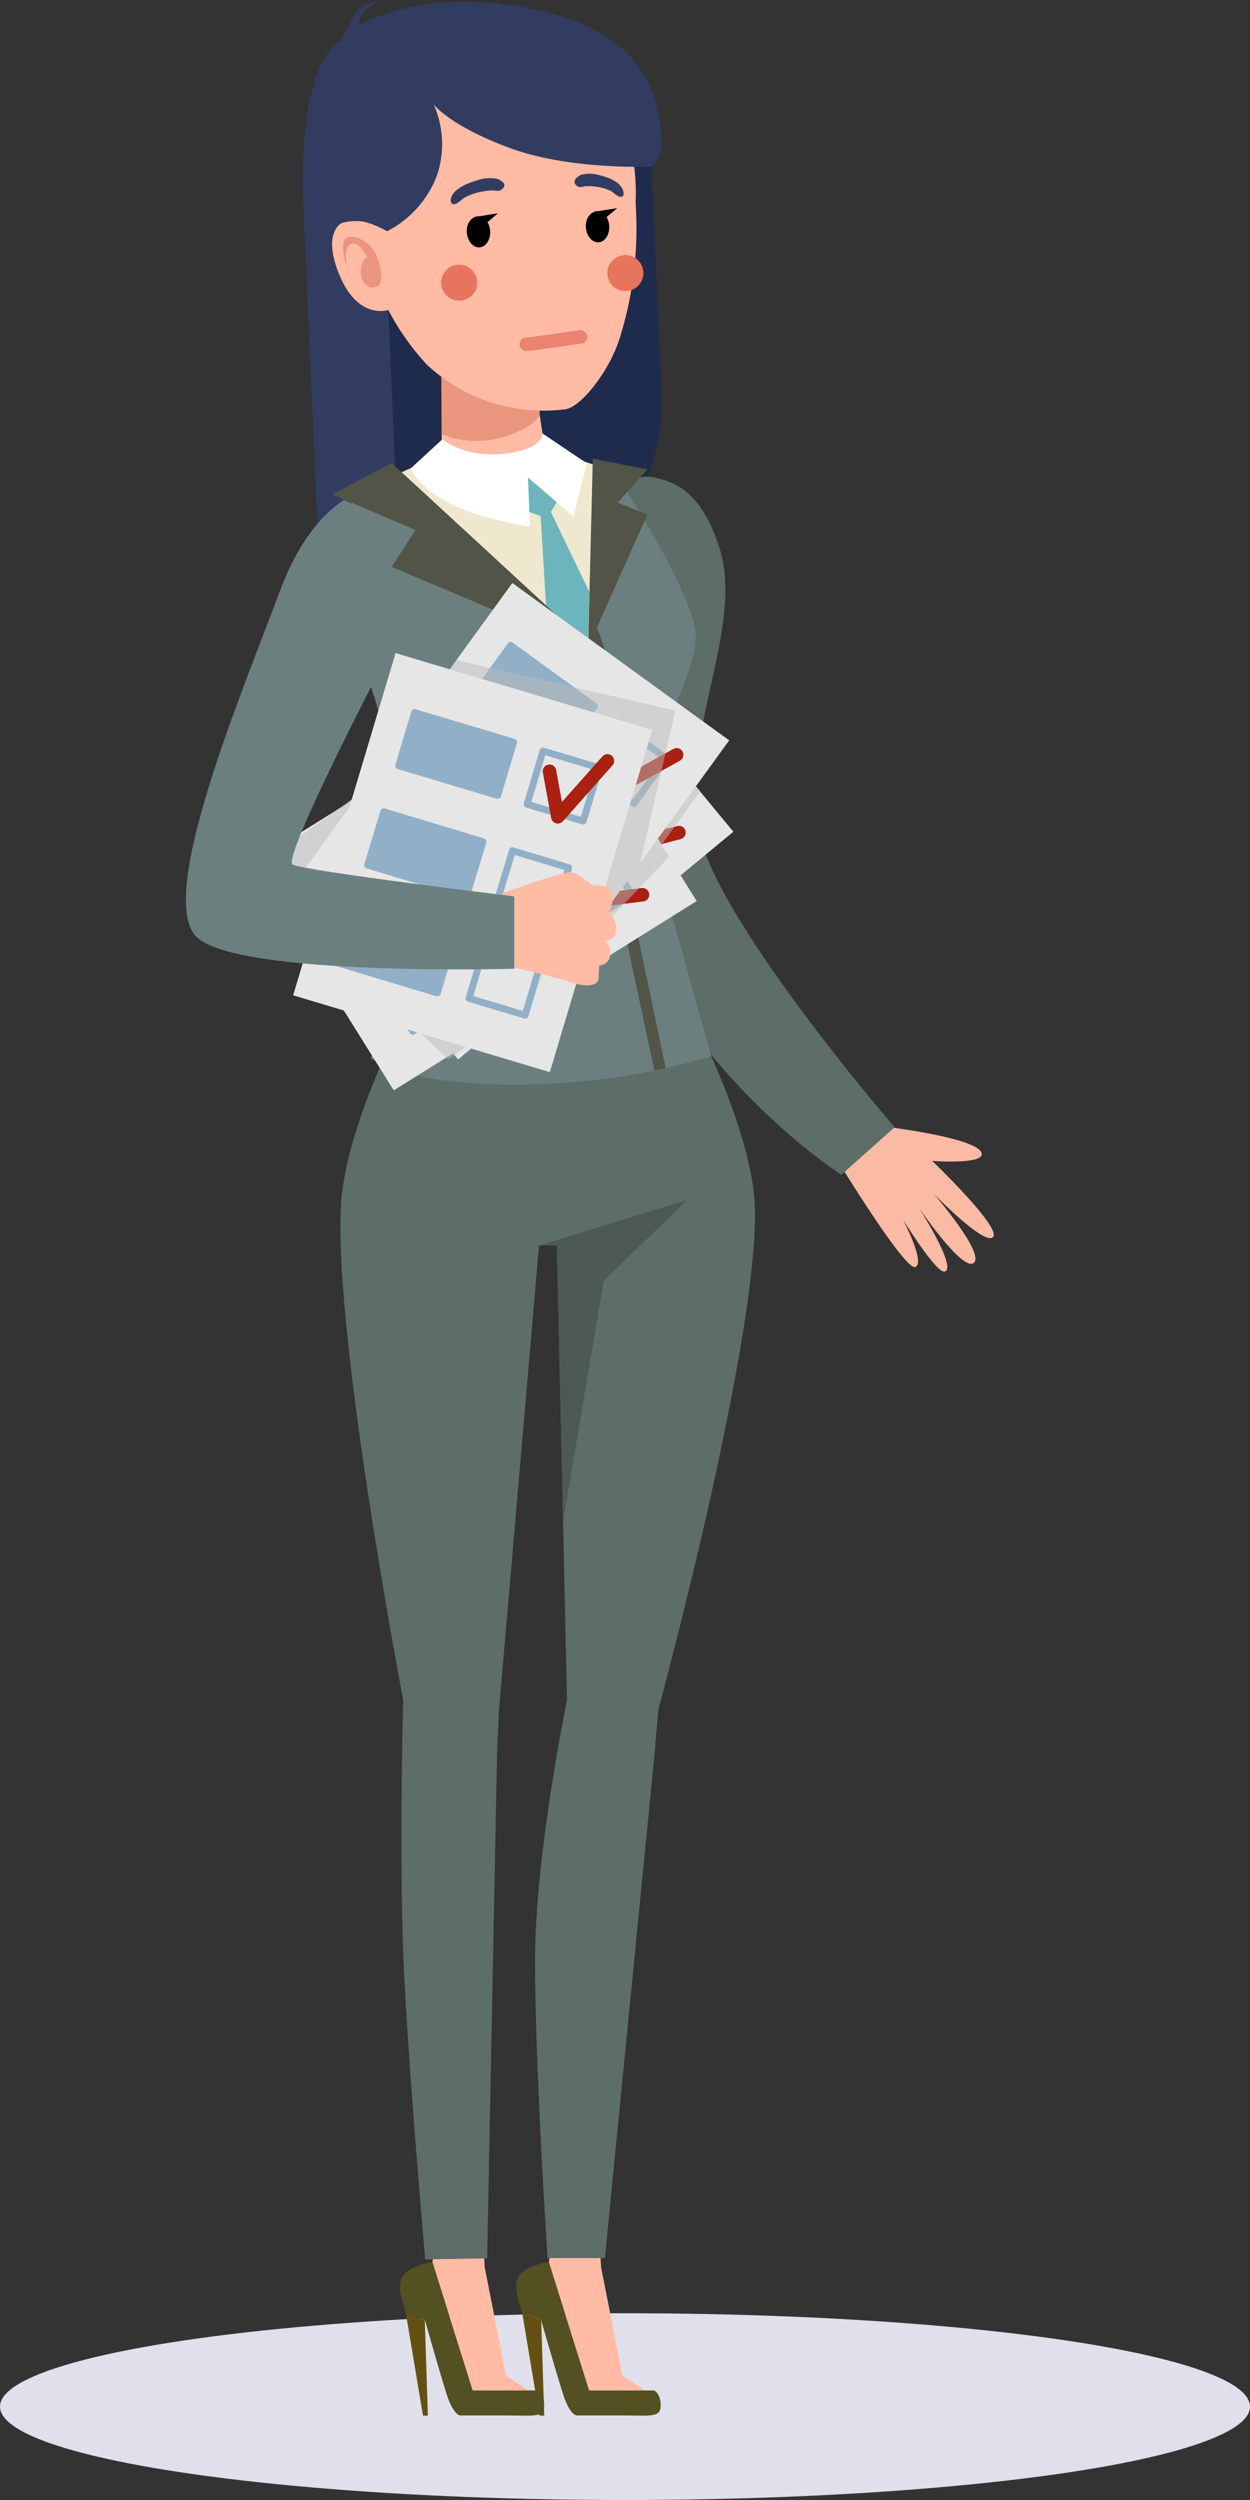 <?xml version="1.0" encoding="UTF-8"?> <svg xmlns="http://www.w3.org/2000/svg" viewBox="0 0 200 400"><rect x="0" y="0" width="200" height="400" fill="#333333" stroke="none"/> <defs> <style>.cls-1{isolation:isolate;}.cls-2{fill:#e0e0ec;}.cls-2,.cls-23{mix-blend-mode:multiply;}.cls-3{fill:#fabaa4;}.cls-4{fill:#313c60;}.cls-5{fill:#1f2b4c;}.cls-6{fill:#ffbba4;}.cls-7{fill:#ea967f;}.cls-8{fill:#5d6d67;}.cls-9{fill:#535022;}.cls-10{fill:#645013;}.cls-11{fill:#4d5954;}.cls-12{fill:#6b7f7f;}.cls-13{fill:#efe8ce;}.cls-14{fill:#515446;}.cls-15{fill:#fff;}.cls-16{fill:#6db5bc;}.cls-17{fill:#e7745d;}.cls-17,.cls-18{fill-rule:evenodd;}.cls-18,.cls-20,.cls-22{fill:none;}.cls-18{stroke:#eb8370;stroke-miterlimit:10;}.cls-18,.cls-20,.cls-21,.cls-22{stroke-linecap:round;}.cls-18,.cls-22{stroke-width:2.16px;}.cls-19{fill:#e6e6e6;}.cls-20,.cls-21{stroke:#91b0c7;stroke-width:1.1px;}.cls-20,.cls-21,.cls-22{stroke-linejoin:round;}.cls-21{fill:#91b0c7;}.cls-22{stroke:#aa2011;}.cls-23{fill:#bdbdbd;opacity:0.5;}</style> </defs> <g class="cls-1"> <g id="svg"> <ellipse class="cls-2" cx="100" cy="385.06" rx="100" ry="14.94"></ellipse> <path class="cls-3" d="M146.47,202.72c1.62-.72-2-7.6-2-7.6s5.34,8.66,6.67,8.33c2.09-.53-4.15-10.27-4.15-10.27s7.06,10.44,8.83,8.87S149.4,191,149.4,191s8.22,8.49,9.5,6.9-9.75-12.15-9.75-12.15,7.7.58,7.92-1c.37-2.64-15.93-4.55-15.93-4.55L134,185.67S144.84,203.45,146.47,202.72Z"></path> <path class="cls-4" d="M54.36,6.61s-6.84,2.78-5.78,27.11S51,89.08,51,89.08L77.73,84.3s.13-40.43-.78-41.6-20.26-30-20.26-30Z"></path> <polygon class="cls-5" points="62.13 49.6 63.55 82.35 84.28 75.86 75.35 51.41 62.13 49.6"></polygon> <path class="cls-5" d="M104.26,26.67l1.38,31.89s2.46,19.75-8.44,24.2-16.27,3.47-16.27,3.47L75.59,35,98.15,18.29Z"></path> <path class="cls-6" d="M85.36,60l2.25,14.54s-1,5-7.29,5.35a11.51,11.51,0,0,1-9.61-4.27l-.11-19Z"></path> <path class="cls-7" d="M70.67,69.48a15.4,15.4,0,0,0,10,.43c5.2-1.69,5.67-3.54,5.67-3.54l0-1L70.69,58.77Z"></path> <path class="cls-6" d="M101.7,32.15l.07,1.73A58.84,58.84,0,0,1,99.19,54c-1.69,5.45-6.29,11.18-8.73,11.48A27.39,27.39,0,0,1,68.3,58.35a40.73,40.73,0,0,1-6.17-8.75s-4.68,1.61-7.68-5.28.09-8.54.09-8.54A5.81,5.81,0,0,1,59,35.44c2.42.84,2.95,1.53,2.95,1.53s-4.8-14.34-2.82-21.77S76.18.82,89.56,7.15,101.7,32.15,101.7,32.15Z"></path> <path class="cls-7" d="M55.21,42s-.75-3.17.12-3.9,4.36.17,5.36,4-.48,4-1.38,3.88-1.83-1.4-1.54-3.14,1-1.6,1-1.6S57.54,38.59,56.23,39s-.77,3.12-.77,3.12Z"></path> <path class="cls-4" d="M76.33,28.86a6.19,6.19,0,0,1,3.19-.25c.45.12,1.64.77,1,1.47s-1.07.37-1.73.39a10.87,10.87,0,0,0-2.4.35,9,9,0,0,0-1.91.71c-.6.32-1.09,1-1.73,1.13a.51.51,0,0,1-.64-.49C72.12,30.26,75,29.24,76.33,28.86Z"></path> <path class="cls-4" d="M95.78,28a5,5,0,0,0-2.87,0c-.39.15-1.4.9-.8,1.55s1,.28,1.57.24a9.34,9.34,0,0,1,2.17.16,6.91,6.91,0,0,1,1.76.55c.57.26,1,.88,1.64,1a.47.47,0,0,0,.53-.54C99.65,29.06,97,28.28,95.78,28Z"></path> <path d="M95.56,33.78h.2l3-.48-1.71,1.42h0a3.21,3.21,0,0,1,.43,1.47c.06,1.38-.72,2.54-1.74,2.58s-1.9-1-2-2.42S94.54,33.83,95.56,33.78Z"></path> <path d="M76.47,34.61h.2l3-.49L78,35.55h0A3.29,3.29,0,0,1,78.43,37c.06,1.38-.72,2.53-1.74,2.58s-1.89-1-2-2.42S75.45,34.65,76.47,34.61Z"></path> <path class="cls-4" d="M69.38,16.68a15.72,15.72,0,0,1,.5,11.49A16.7,16.7,0,0,1,61.94,37s-2.87-1.64-4.62-1.62a8.56,8.56,0,0,0-2.34.23s-2.13-16.33-2.36-21.64a15.11,15.11,0,0,1,3-9.26S56.81,1.39,58.35.75A9.66,9.66,0,0,1,60.88,0s-2.68,1.5-3,2.39A4.21,4.21,0,0,0,57.5,4s9.91-6.09,27.17-2.68,19.71,12.09,20.89,18.05-1.3,7.28-1.3,7.28-13.07.62-22.78-3S69.38,16.68,69.38,16.68Z"></path> <path class="cls-8" d="M104.62,76.38a5.05,5.05,0,0,0-5.84,3.3c-3.33,9.71-10.92,37.07-1.15,61.91,12.13,30.83,37,46.36,37,46.36l8.51-7.59s-25.07-29-30.54-44.51,7-35,2.43-48.43C112.29,79.18,108.69,77.25,104.62,76.38Z"></path> <path class="cls-9" d="M87.82,361.92l6.45,20.55h10.36s1.08.39,1.08,2.39-1.52,1.61-6.16,1.61H92.31s-1.12.14-2.29-3.61-3.43-11.59-3.43-11.59l-3.08-1.41s-1.71-4-.44-5.75S87.82,361.92,87.82,361.92Z"></path> <polygon class="cls-10" points="83.52 369.86 86.3 386.5 87.08 386.5 86.59 371.27 83.52 369.86"></polygon> <polygon class="cls-6" points="95.64 354.37 96.18 362.79 99.6 380.13 103.22 382.47 94.27 382.47 87.82 361.92 88.9 354.37 95.64 354.37"></polygon> <path class="cls-9" d="M69.19,361.92l6.45,20.55H86s1.07.39,1.07,2.39-1.51,1.61-6.16,1.61H73.69s-1.13.14-2.3-3.61S68,371.27,68,371.27l-3.08-1.41s-1.71-4-.44-5.75S69.19,361.92,69.19,361.92Z"></path> <polygon class="cls-10" points="64.89 369.86 67.68 386.5 68.46 386.5 67.97 371.27 64.89 369.86"></polygon> <polygon class="cls-6" points="77.02 354.37 77.56 362.79 80.98 380.13 84.59 382.47 75.64 382.47 69.19 361.92 70.27 354.37 77.02 354.37"></polygon> <path class="cls-8" d="M54.77,190.51c2.34-18.3,19.12-44.73,19.12-44.73h27.57s16.78,26.43,19.12,44.73-15.25,83.07-15.25,83.07l-.61,7.14-7.94,80.57H87.61s-2-30.2-2-47.49S90.72,272,90.72,272l-1.61-72.67-1.43-.13-1.44.13-6.4,74.26-.3,6.57-1.6,81.18-9.9.16s-2.67-29.93-3.45-47.2-.08-42.3-.08-42.3S52.42,208.8,54.77,190.51Z"></path> <polygon class="cls-11" points="86.24 199.28 109.97 191.98 96.6 204.91 90.09 243.46 89.11 199.28 86.24 199.28"></polygon> <path class="cls-12" d="M56.37,79.38c.52-.22,6.3-3.13,6.3-3.13l4.27-1.81,4.56-1.27,8.34.3,7.52-1.56,2.21,1.23s6.88,1.48,8.15,2.07,12.38,18.72,13.52,25.4-9.65,24.71-9.65,24.71L113.81,169a108.44,108.44,0,0,1-26.18,4.42c-22.09,1-28.29-4.13-28.29-4.13s9.69-31.79-.12-59.76A68,68,0,0,1,56.37,79.38Z"></path> <path class="cls-13" d="M62.67,76.25,94.1,103.51,96,74.65l-8.59-2.74S86,74.85,80.2,75.11A14.4,14.4,0,0,1,71,72.59Z"></path> <polygon class="cls-14" points="62.67 74.09 95.95 104.77 62.67 90.7 66.48 84.79 53.13 79.11 62.67 74.09"></polygon> <polygon class="cls-14" points="94.1 103.51 94.85 73.38 103.58 75.11 98.84 80.41 103.58 82.35 94.1 103.51"></polygon> <path class="cls-15" d="M70.79,70.28s3.37,3,9.82,2.32,6.17-3.26,6.17-3.26l7.1,4.78-2.12,8.53-7.28-6.24.32,7.87s-8.31-1.25-13.36-4-5.69-5.37-5.69-5.37Z"></path> <path class="cls-14" d="M96,104.77s-.57,17.63,0,23.34,8.71,43.17,8.71,43.17l1.8-.37s-8.69-41.31-9-43.34-.68-22.7-.68-23.26a30.57,30.57,0,0,0-1.32-3.87l-1.58,2.9Z"></path> <polygon class="cls-16" points="84.7 81.93 86.51 82.57 87.36 96.85 94.06 103.03 94.32 94.75 88.15 81.93 89.07 80.35 84.48 76.41 84.7 81.93"></polygon> <path class="cls-17" d="M99.8,40.83a2.88,2.88,0,1,0,3.13,2.61A2.88,2.88,0,0,0,99.8,40.83Z"></path> <path class="cls-17" d="M73.22,42.36A2.88,2.88,0,1,0,76.35,45,2.88,2.88,0,0,0,73.22,42.36Z"></path> <path class="cls-18" d="M92.87,53.9s-6.72,1-8.65,1.2"></path> <rect class="cls-19" x="60.23" y="106.2" width="42.87" height="57.16" transform="translate(133.45 -14.06) rotate(50.4)"></rect> <rect class="cls-20" x="95.82" y="128.18" width="9.37" height="8.89" transform="translate(138.62 -29.36) rotate(50.4)"></rect> <rect class="cls-21" x="80.84" y="114.41" width="16.54" height="8.89" transform="translate(123.88 -25.57) rotate(50.4)"></rect> <polyline class="cls-22" points="100 129.44 97.06 136.24 108.63 133.21"></polyline> <rect class="cls-20" x="83.42" y="138.43" width="9.37" height="8.89" transform="translate(142.02 -16.09) rotate(50.4)"></rect> <rect class="cls-21" x="68.44" y="124.66" width="16.54" height="8.89" transform="translate(127.29 -12.3) rotate(50.4)"></rect> <rect class="cls-20" x="70.84" y="148.84" width="9.37" height="8.89" transform="translate(145.48 -2.62) rotate(50.4)"></rect> <rect class="cls-21" x="55.86" y="135.07" width="16.54" height="8.89" transform="translate(130.74 1.17) rotate(50.4)"></rect> <polygon class="cls-23" points="93.69 151.9 112.07 126.58 86.92 99.61 53.25 131 47.52 138.89 81.32 163.43 93.69 151.9"></polygon> <rect class="cls-19" x="54.43" y="112.55" width="42.87" height="57.16" transform="translate(155.36 2.01) rotate(58)"></rect> <rect class="cls-20" x="90.14" y="137.05" width="9.37" height="8.89" transform="translate(164.57 -13.9) rotate(58)"></rect> <rect class="cls-21" x="77.08" y="121.89" width="16.54" height="8.89" transform="matrix(0.53, 0.85, -0.85, 0.53, 147.27, -12.99)"></rect> <polyline class="cls-22" points="94.75 138.28 90.93 144.63 102.8 143.16"></polyline> <rect class="cls-20" x="76.49" y="145.57" width="9.37" height="8.89" transform="translate(165.39 1.68) rotate(58)"></rect> <rect class="cls-21" x="63.44" y="130.42" width="16.54" height="8.89" transform="translate(148.08 2.59) rotate(58)"></rect> <rect class="cls-20" x="62.64" y="154.23" width="9.37" height="8.89" transform="translate(166.22 17.5) rotate(58)"></rect> <rect class="cls-21" x="49.59" y="139.07" width="16.54" height="8.89" transform="translate(148.91 18.4) rotate(58)"></rect> <polygon class="cls-23" points="85.52 159.7 107.09 137.04 85.73 106.97 48.2 133.63 41.47 140.7 71.73 169.49 85.52 159.7"></polygon> <rect class="cls-19" x="61.1" y="100.42" width="42.87" height="57.16" transform="translate(91.51 -23.88) rotate(35.97)"></rect> <rect class="cls-20" x="95.55" y="117.77" width="9.37" height="8.89" transform="translate(90.91 -35.57) rotate(35.97)"></rect> <rect class="cls-21" x="77.51" y="107.27" width="16.54" height="8.89" transform="translate(81.98 -29.08) rotate(35.97)"></rect> <polyline class="cls-22" points="98.97 119.26 97.81 126.58 108.26 120.77"></polyline> <polygon class="cls-23" points="62.63 119.92 56.72 145.57 83.09 164.71 102.44 138.05 108.06 113.7 73.01 105.62 62.63 119.92"></polygon> <rect class="cls-19" x="54.19" y="109.44" width="42.87" height="57.16" transform="translate(42.75 -15.89) rotate(16.66)"></rect> <rect class="cls-20" x="85.41" y="121.32" width="9.37" height="8.89" transform="translate(39.84 -20.55) rotate(16.66)"></rect> <rect class="cls-21" x="64.71" y="116.19" width="16.54" height="8.89" transform="translate(37.65 -15.86) rotate(16.66)"></rect> <polyline class="cls-22" points="87.92 123.4 89.25 130.69 97.19 121.74"></polyline> <rect class="cls-20" x="80.8" y="136.73" width="9.37" height="8.89" transform="matrix(0.96, 0.29, -0.29, 0.96, 44.07, -18.58)"></rect> <rect class="cls-21" x="60.09" y="131.61" width="16.54" height="8.89" transform="matrix(0.96, 0.29, -0.29, 0.96, 41.88, -13.89)"></rect> <rect class="cls-20" x="76.12" y="152.38" width="9.37" height="8.89" transform="translate(48.35 -16.58) rotate(16.66)"></rect> <rect class="cls-21" x="55.41" y="147.25" width="16.54" height="8.89" transform="matrix(0.96, 0.29, -0.29, 0.96, 46.17, -11.89)"></rect> <path class="cls-6" d="M80.47,142.9s10-3.66,11.17-3.35a11,11,0,0,1,3.2,2.2,2.74,2.74,0,0,1,2.76.65c1.06,1.26-.25,3.81-.25,3.81s1.22.33,1.24,2.42a1.68,1.68,0,0,1-1.87,1.89,2.33,2.33,0,0,1,.92,2.27,1.85,1.85,0,0,1-1.75,1.69s-.1,1.12-.13,2.08-1.44,1.58-4.51.58-10.47-2.69-10.47-2.69Z"></path> <path class="cls-12" d="M60.81,107.08,59.79,82l-4.76-2c-3.09,2-7.15,6.2-10.25,14.59C39,110.13,24.74,143.74,31.54,150S82.28,155,82.28,155V143.42s-33.76-4.08-35.46-5.1S60.81,107.08,60.81,107.08Z"></path> </g> </g> </svg> 